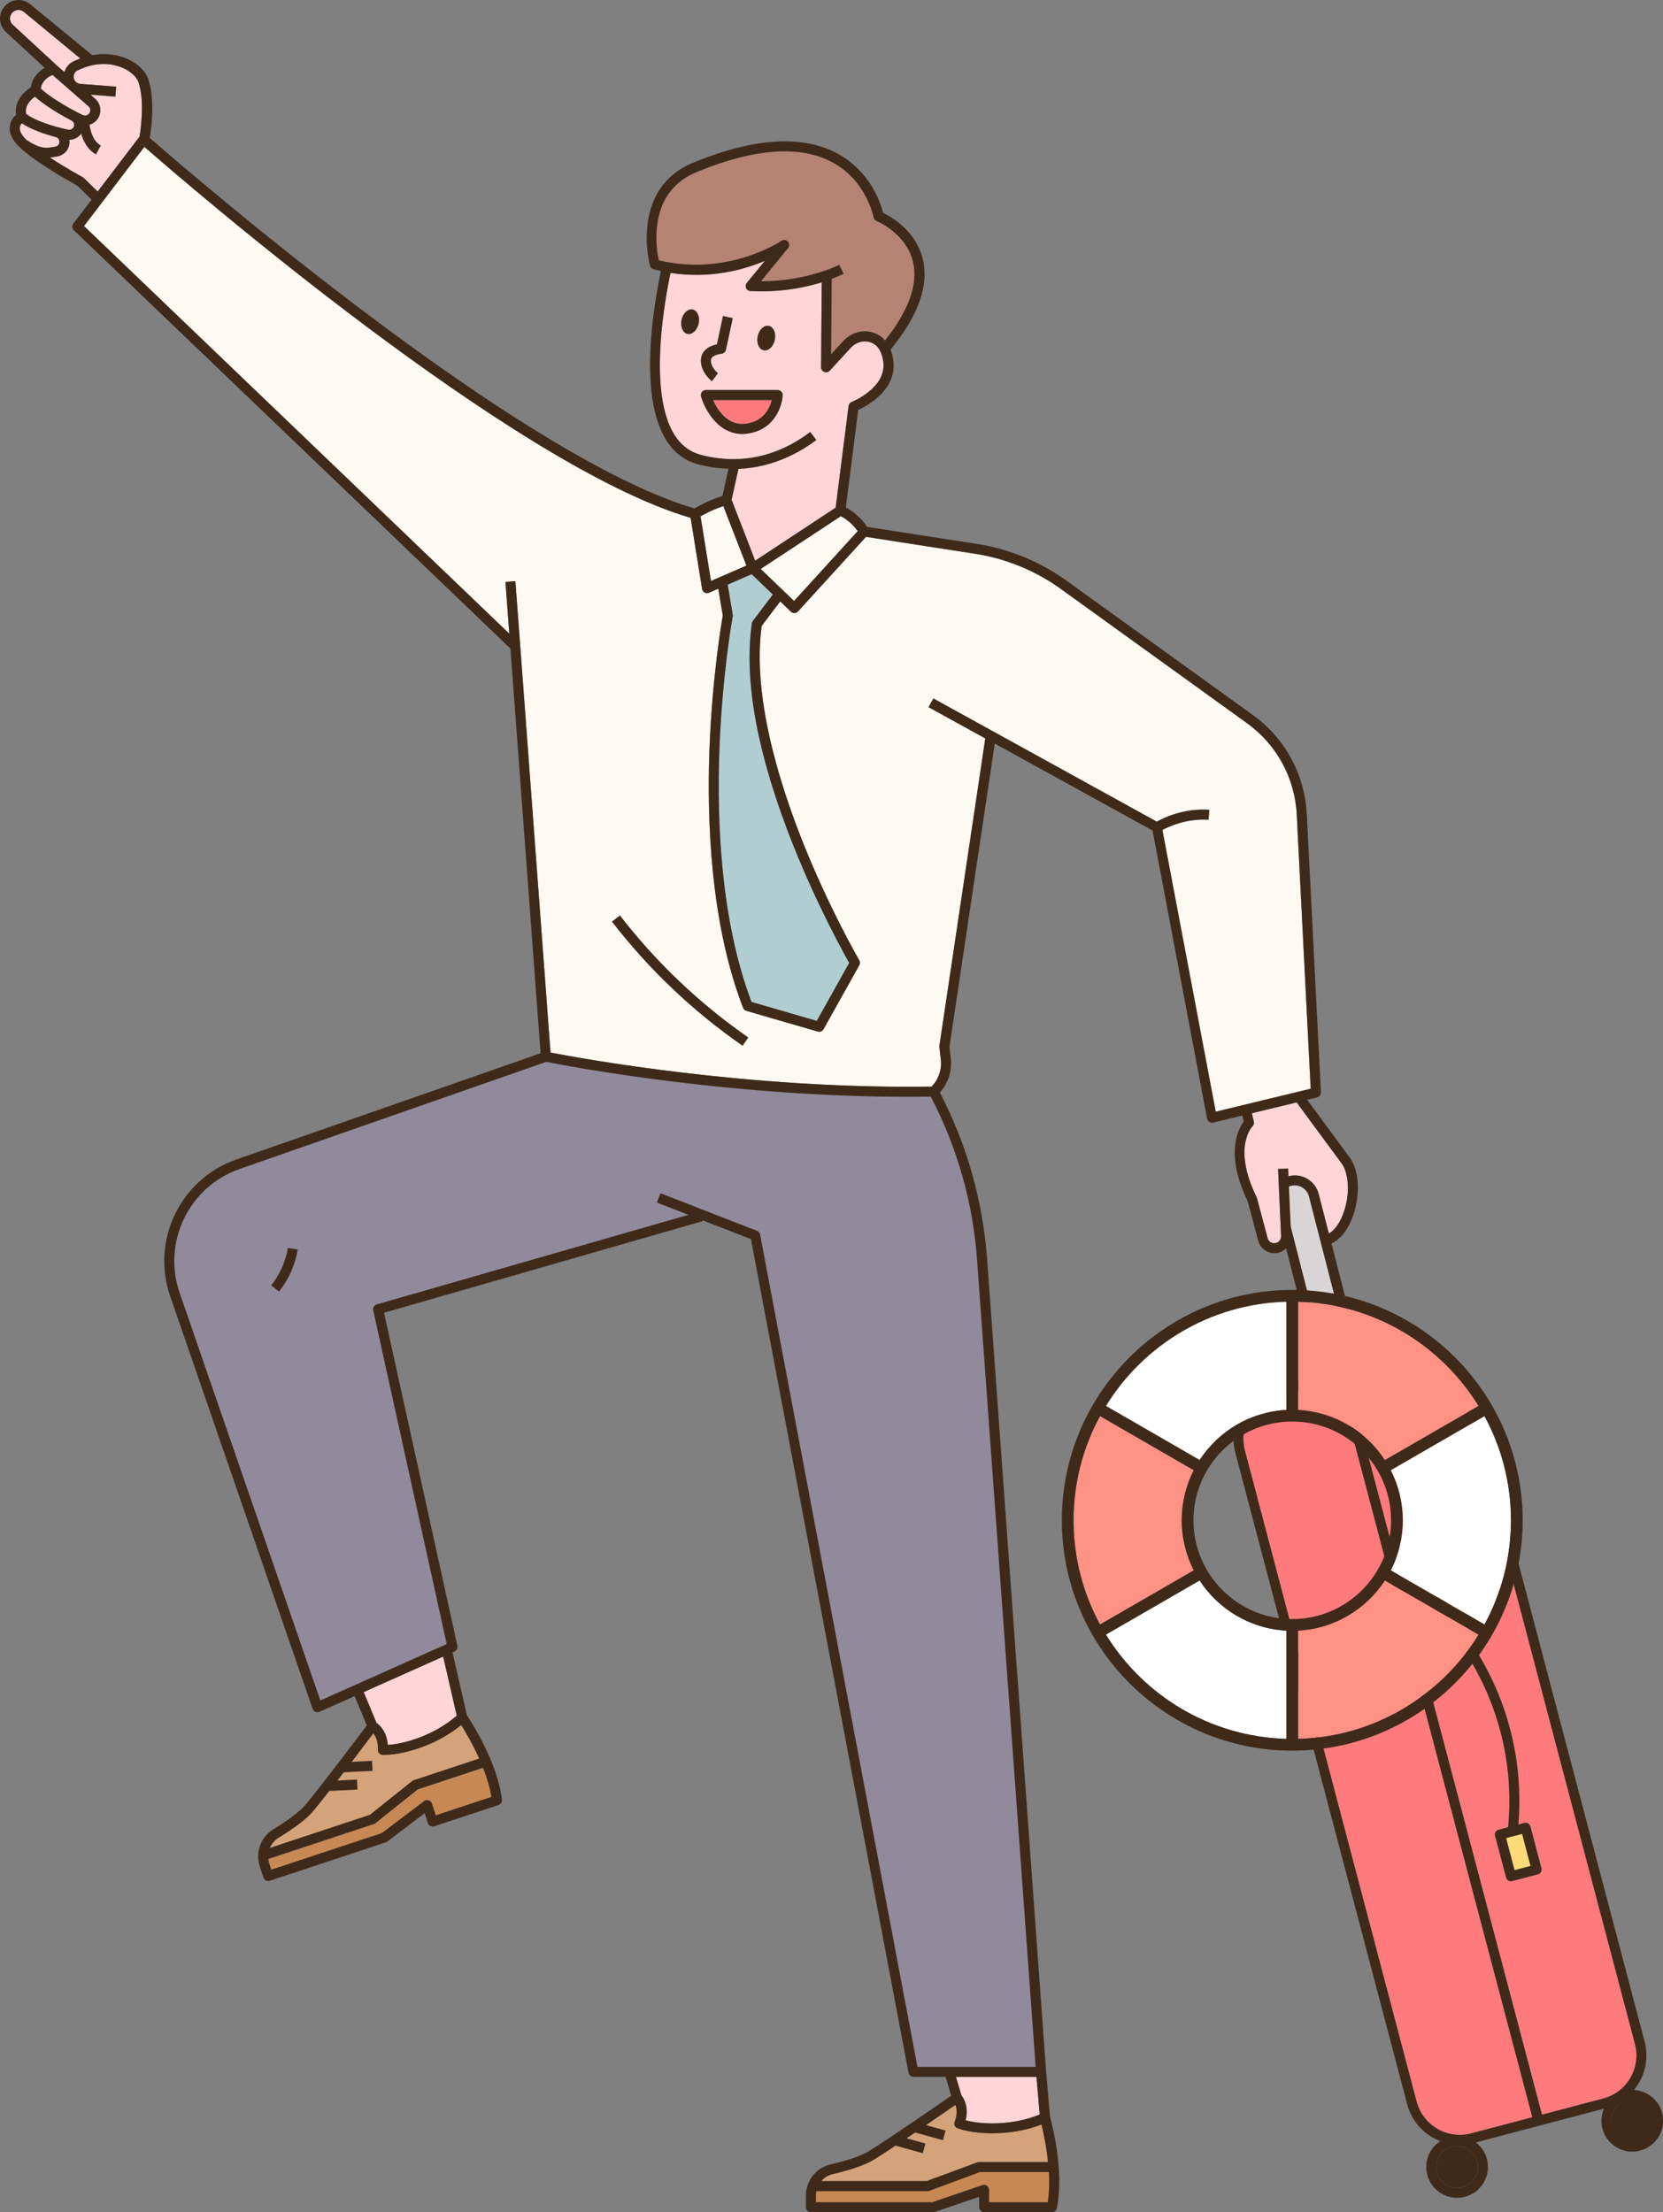 <?xml version="1.0" encoding="UTF-8"?><svg id="_圖層_2" xmlns="http://www.w3.org/2000/svg" viewBox="0 0 326.06 433.83"><rect x="0" y="0" width="326.06" height="433.83" fill="#808080" stroke="none"/><defs><style>.cls-1{fill:#ffd5d7;}.cls-2{fill:#fff;}.cls-3{fill:#b0ced1;}.cls-4{fill:#b48374;}.cls-5{fill:#d4a37a;}.cls-6{fill:#ff9185;}.cls-7{fill:#3f2a1a;}.cls-8{fill:#c78853;}.cls-9{fill:#ff7a7d;}.cls-10{fill:#d9d5d7;}.cls-11{fill:#fffaf1;}.cls-12{fill:#ffda78;}.cls-13{fill:#918a9c;}</style></defs><g id="_圖層_5"><g><g><path class="cls-1" d="M10.83,28.76c.37-.05,.67-.29,.79-.64,.09-.25,.06-.52-.07-.77-.14-.25-.37-.42-.64-.49h0c-2.03-.54-4.83-1.47-6.62-2.7-.18,.19-.35,.45-.4,.77-.1,.57,.18,1.24,.83,2,.13,.16,.3,.32,.47,.49,2.74,1.82,3.88,1.63,5.08,1.43,.2-.03,.39-.07,.58-.09Z"/><path class="cls-1" d="M27.37,26.81c.35-2.22,.94-7.2-.2-10.63-.37-1.11-1.61-2.23-3.22-2.9-1.54-.64-4.71-1.43-8.73,.55-.42,.21-.7,.59-.76,1.06-.06,.47,.11,.92,.47,1.24,.22,.2,.51,.32,.81,.34l7.04,.55-.15,1.95-4.88-.38,.94,.82c1.16,1.06,1.31,2.83,.37,4.05-.4,.51-.93,.85-1.51,1.03,.17,1.19,.69,3.25,2.21,4.07l-.93,1.72c-1.66-.9-2.48-2.6-2.9-4.06-.55,.75-1.41,1.2-2.33,1.21,.06,.45,.04,.91-.11,1.35-.36,1.05-1.27,1.8-2.38,1.94-.17,.02-.34,.05-.51,.08-.25,.04-.53,.08-.81,.12,3.11,2.03,6.36,3.81,6.41,3.84,.08,.04,.15,.1,.21,.16l2.77,2.69,8.21-10.77Z"/><path class="cls-8" d="M73.61,357.55c-.09,.07-.19,.13-.3,.16l-20.7,6.86c.03,.28,.09,.56,.18,.84l.42,1.26,21.66-7.17,8.3-6.28c.25-.19,.58-.25,.88-.15,.3,.09,.54,.33,.64,.63l.76,2.31,10.91-3.61c-.3-1.9-.91-3.85-1.64-5.71l-12.82,4.25-8.28,6.62Z"/><path class="cls-1" d="M11.34,24.96h0s0,0,.01,0c.8,.22,1.52,.38,2.06,.48,.4,.07,.79-.11,1-.46,.14-.23,.17-.5,.09-.76-.08-.25-.25-.45-.48-.57-.37-.19-.75-.4-1.16-.62l-.08-.04h0c-2.03-1.13-4.35-2.61-5.93-4.02-.79,.55-2.08,1.73-1.72,3.41,1.36,1.06,4.07,2.02,6.21,2.6Z"/><path class="cls-5" d="M74.35,343.84c-.18-.19-.27-.45-.26-.71,.08-1.67-.44-2.66-.9-3.2-.84,1.11-2.44,3.23-4.24,5.59l3.98-.2,.1,1.95-5.63,.28c-.42,.54-.84,1.09-1.25,1.63l3.84-.19,.1,1.95-5.52,.27c-1.2,1.53-2.29,2.91-3.11,3.89-1.77,2.12-4.9,4.09-6.77,5.26l-.12,.07c-.77,.48-1.33,1.18-1.66,1.97l19.62-6.5,8.28-6.62c.09-.07,.19-.13,.3-.16l12.85-4.25c-1.29-2.88-2.74-5.32-3.53-6.59-5.11,4.23-11.95,5.97-15.4,5.86-.26,0-.51-.12-.68-.31Z"/><path class="cls-1" d="M14.89,21.89s.04,.03,.06,.04c.5,.26,.94,.48,1.29,.64,.44,.2,.95,.07,1.25-.31,.33-.42,.27-1.04-.12-1.4l-7.05-6.15c-.71,.27-2.05,.99-2.32,2.66,1.47,1.36,3.82,2.83,5.76,3.91l1.14,.61Z"/><path class="cls-11" d="M146.34,110.91l-4.52-11.65c-.96,.31-2.65,.94-4.47,2.01l2.04,12.67,6.95-3.03Z"/><path class="cls-1" d="M158.85,84.71l1.19,1.55c-2.93,2.24-8.24,5.37-15.26,5.68l-1.35,6.05,4.63,11.95,15.78-10.4,2.53-19.94c.04-.36,.28-.66,.62-.79,.07-.03,7.13-2.84,6.14-8.21-.4-2.17-1.4-3.36-3.06-3.63-1.15-.19-2.42,.29-3.29,1.24l-4.1,4.46c-.27,.3-.7,.4-1.08,.25-.38-.15-.62-.51-.62-.92l.13-16.65c-2.84,.88-6.91,1.77-11.79,1.77-.72,0-1.45-.02-2.2-.06-.37-.02-.69-.24-.84-.58-.15-.34-.1-.73,.14-1.01l3.55-4.34c-4.04,1.72-10.62,3.59-18.52,2.37-1.8,8.71-5.63,32.71,5.98,35.69,9.61,2.47,16.95-1.08,21.41-4.5Zm-21.87-21.26c-.28,1.32-1.26,2.23-2.19,2.03-.92-.2-1.44-1.43-1.16-2.75,.28-1.32,1.26-2.23,2.19-2.03,.92,.2,1.44,1.43,1.16,2.75Zm11.59,2.49c.28-1.32,1.26-2.23,2.19-2.03,.92,.2,1.44,1.43,1.16,2.75-.28,1.32-1.26,2.23-2.19,2.03s-1.44-1.43-1.16-2.75Zm-8.01,1.58l1.19-5.55,1.91,.41-1.34,6.21c-.09,.42-.45,.74-.88,.77-.02,0-2.02,.19-2.07,1.27-.07,1.42,1.37,2.54,1.38,2.55l-1.17,1.56c-.09-.07-2.28-1.74-2.16-4.21,.09-1.88,1.77-2.73,3.13-3.02Zm-3.1,10.22c-.08-.29-.03-.61,.16-.86,.19-.25,.47-.39,.78-.39h14.08c.27,0,.52,.11,.71,.3,.18,.19,.28,.46,.27,.72-.12,2.31-1.72,6.86-6.99,7.52-.31,.04-.62,.06-.92,.06-4.7,0-7.33-4.71-8.09-7.36Z"/><path class="cls-1" d="M12.64,14.14c.26-.9,.86-1.66,1.71-2.07,.48-.23,.94-.43,1.39-.6L4.69,2.34c-.7-.58-1.72-.5-2.32,.19-.6,.68-.54,1.7,.13,2.32L11.21,12.9l1.43,1.24Z"/><path class="cls-1" d="M188.51,410.91c.45,.57,1.48,2.25,.82,4.89,3.29,.88,9.26,1.03,14.52-1.14l-.63-7.38h-15.79l1.08,3.62Z"/><path class="cls-11" d="M254.25,159.78c-.37-7.2-3.93-13.75-9.78-17.97l-36.51-26.33c-4.94-3.56-10.74-5.94-16.76-6.87l-21.41-3.32-13.33,14.62c-.18,.19-.43,.31-.69,.32-.01,0-.02,0-.03,0-.25,0-.49-.1-.68-.27l-2.09-2.01-3.63,4.79c-1.89,13.62,3.36,30.63,8.11,42.54,5.21,13.04,10.97,22.95,11.02,23.05,.17,.3,.18,.67,0,.97l-7.01,12.55c-.18,.32-.51,.5-.85,.5-.09,0-.18-.01-.27-.04l-14.01-4.07c-.29-.08-.53-.3-.64-.59-6.37-16.48-7.1-36.57-6.6-50.53,.51-14.08,2.35-24.92,2.62-26.4l-.89-5.26-1.81,.79c-.28,.12-.59,.11-.86-.04-.27-.15-.45-.4-.5-.7l-2.25-13.95C100.65,91.41,36.58,36.02,28.31,28.79l-11.84,15.53L99.86,124.28l-.76-10.15,1.95-.15,.95,12.7,5.94,79.74c5.19,1.02,38.55,7.22,74.72,6.68,1.35-1.41,2.03-3.37,1.8-5.32l-.28-2.39c-.01-.09,0-.17,0-.26l9-60.31-11.12-6.13,.95-1.71,43.8,24.16c1.36-.77,5.27-2.65,10.28-2.33l-.13,1.95c-4.31-.27-7.76,1.31-9.05,2.01l10.46,55.26,18.6-4.5-2.73-53.73Zm-108.65,45.28c-9.73-6.76-18.34-14.95-25.6-24.33l1.55-1.2c7.13,9.22,15.6,17.27,25.16,23.92l-1.11,1.61Z"/><path class="cls-1" d="M256.24,231.12c1.16,.66,1.98,1.73,2.31,3.02l2,7.78c1.02-.6,1.95-1.82,2.65-3.5,1.44-3.47,1.45-7.69,.02-10.04l-8.99-12.2-8.79,2.13,.4,1.64c.08,.34-.02,.69-.27,.93-.16,.16-3.94,4.2,.81,13.89,.03,.06,.05,.12,.07,.18l2.12,7.96c.19,.59,.83,.98,1.48,.87,.68-.11,1.17-.71,1.13-1.41l-.59-13.13,1.95-.09,.07,1.52c1.23-.32,2.51-.17,3.62,.45Z"/><path class="cls-10" d="M262.06,268.63l3.12-.82-8.53-33.18c-.2-.77-.69-1.41-1.38-1.8-.69-.39-1.49-.48-2.26-.25l-.31,.09,.36,7.88,7.28,28.54,1.72-.45Z"/><path class="cls-7" d="M285.66,420.86c-.34,0-.69,.04-1.04,.14-1.06,.28-1.94,.95-2.5,1.9s-.7,2.05-.42,3.11c.28,1.06,.95,1.95,1.9,2.5,.95,.55,2.05,.7,3.11,.42,1.06-.28,1.94-.95,2.5-1.9,.55-.95,.7-2.05,.42-3.11-.48-1.84-2.15-3.05-3.96-3.05Z"/><path class="cls-1" d="M71.31,331.83l2.51,6.04c.65,.46,2.02,1.72,2.21,4.32,3.42-.2,9.2-1.96,13.52-5.73l-2.67-11.59-15.58,6.96Z"/><path class="cls-5" d="M187.77,417.36c-.25-.09-.44-.27-.55-.51-.11-.24-.12-.51-.02-.75,.6-1.56,.42-2.67,.16-3.32-1.14,.79-3.33,2.3-5.78,3.97l3.84,1.06-.52,1.88-5.43-1.51c-.57,.38-1.14,.77-1.7,1.15l3.7,1.03-.52,1.88-5.32-1.48c-1.62,1.08-3.09,2.04-4.18,2.71-2.35,1.46-5.94,2.34-8.08,2.87l-.13,.03c-.88,.22-1.63,.71-2.19,1.35h20.67l9.95-3.68c.11-.04,.22-.06,.34-.06h13.53c-.32-3.13-.92-5.91-1.28-7.36-6.18,2.41-13.23,1.92-16.46,.73Z"/><path class="cls-8" d="M182.2,429.63c-.11,.04-.22,.06-.34,.06h-21.81c-.06,.28-.09,.56-.09,.85v1.33h22.81l9.86-3.36c.3-.1,.63-.05,.88,.13,.26,.18,.41,.48,.41,.8v2.43h11.49c.32-1.89,.35-3.94,.24-5.93h-13.51l-9.95,3.68Z"/><path class="cls-9" d="M146.22,83.1c3.59-.45,4.74-3.14,5.11-4.65h-11.52c.83,1.87,2.82,5.11,6.41,4.65Z"/><path class="cls-13" d="M107.09,208.24l-60.13,21.01c-9.9,3.46-15.18,14.35-11.76,24.26l27.6,79.97,24.78-11.07-14.41-65.45c-.11-.5,.19-1.01,.68-1.15l61.13-17.57-6.19-2.41,.71-1.82,18.91,7.37c.31,.12,.54,.4,.61,.73l30.85,163.22h23.18l-11.48-158.16c-.82-11.28-3.88-22.09-9.09-32.11-37.56,.55-72.02-6.14-75.4-6.82Zm-52.39,45.04l-1.53-1.22c1.69-2.13,2.83-4.68,3.28-7.36l1.93,.32c-.51,3.01-1.78,5.86-3.68,8.25Z"/><path class="cls-3" d="M147.62,121.76l3.92-5.17-4.16-4-4.7,2.05,.99,5.91c.02,.11,.02,.23,0,.34-.02,.11-2.08,11.37-2.62,26.32-.49,13.63,.21,33.19,6.3,49.27l12.8,3.72,6.36-11.38c-1.22-2.16-6.26-11.27-10.86-22.8-7.09-17.76-9.85-32.5-8.21-43.82,.02-.16,.09-.32,.19-.45Z"/><path class="cls-4" d="M153.2,47.25c.4-.28,.94-.22,1.27,.14,.33,.36,.35,.9,.04,1.28l-5.31,6.51h.09c8.92,0,15.17-3.19,15.23-3.22l.9,1.74c-.1,.05-.94,.47-2.35,1l-.12,14.8,2.39-2.59c1.34-1.45,3.22-2.15,5.05-1.85,1.01,.16,2.19,.62,3.14,1.72,4.71-5.92,6.55-11.14,5.46-15.53-1.37-5.51-7.05-7.87-7.11-7.89-.31-.13-.54-.41-.6-.74-.01-.07-1.34-7.07-7.94-10.7-6.28-3.46-15.18-2.89-26.42,1.7l-.37-.9,.35,.91c-4.69,1.83-7.41,5.37-8.06,10.53-.39,3.05,.08,5.81,.32,6.94,13.57,3.25,23.93-3.75,24.04-3.82Z"/><path class="cls-11" d="M149.15,111.57l6.54,6.28,12.49-13.71c-.56-.76-1.71-2.11-3.33-2.92l-15.7,10.34Z"/><path class="cls-9" d="M259.89,271.23s0,0,0,0l-9.57,2.52c-2.26,.6-4.16,2.04-5.33,4.06-1.18,2.02-1.5,4.38-.9,6.64l33.67,127.69c.6,2.26,2.04,4.16,4.06,5.33,2.02,1.18,4.38,1.5,6.64,.9l12-3.16-38.14-144.62-2.42,.64Z"/><rect class="cls-12" x="296.06" y="359.94" width="3.26" height="6.52" transform="translate(-82.78 87.93) rotate(-14.78)"/><path class="cls-9" d="M319.66,407.48c1.18-2.02,1.5-4.38,.9-6.64l-33.67-127.69c-.6-2.26-2.04-4.16-4.06-5.33-1.36-.79-2.86-1.19-4.39-1.19-.75,0-1.5,.1-2.25,.29l-12,3.16,38.14,144.62,12-3.16c2.26-.6,4.16-2.04,5.33-4.06Zm-17.53-40.37c-.13,.22-.34,.39-.6,.45l-5.04,1.33c-.08,.02-.17,.03-.25,.03-.43,0-.83-.29-.94-.73l-2.16-8.19c-.07-.25-.03-.52,.1-.74,.13-.22,.34-.39,.6-.45l1.86-.49c1.22-12.74-2.12-25.44-9.47-35.92l-1.85,.49c-.08,.02-.17,.03-.25,.03-.43,0-.83-.29-.94-.73l-2.16-8.19c-.14-.52,.17-1.06,.7-1.19l5.04-1.33c.25-.07,.52-.03,.74,.1,.22,.13,.39,.34,.45,.6l2.16,8.19c.07,.25,.03,.52-.1,.74-.13,.22-.34,.39-.6,.45l-1.18,.31c7.2,10.55,10.53,23.19,9.47,35.92l1.18-.31c.52-.14,1.06,.17,1.19,.7l2.16,8.19c.07,.25,.03,.52-.1,.74Z"/><rect class="cls-12" x="283.93" y="313.94" width="3.26" height="6.52" transform="translate(-71.45 83.31) rotate(-14.78)"/><path class="cls-7" d="M139.59,74.75l1.17-1.56s-1.45-1.13-1.38-2.55c.05-1.07,2.05-1.26,2.07-1.27,.43-.03,.79-.35,.88-.77l1.34-6.21-1.91-.41-1.19,5.55c-1.36,.29-3.05,1.13-3.13,3.02-.12,2.47,2.07,4.14,2.16,4.21Z"/><path class="cls-7" d="M135.82,60.7c-.92-.2-1.9,.71-2.19,2.03-.28,1.32,.24,2.55,1.16,2.75,.92,.2,1.9-.71,2.19-2.03,.28-1.32-.24-2.55-1.16-2.75Z"/><path class="cls-7" d="M149.72,68.69c.92,.2,1.9-.71,2.19-2.03,.28-1.32-.24-2.55-1.16-2.75-.92-.2-1.9,.71-2.19,2.03-.28,1.32,.24,2.55,1.16,2.75Z"/><path class="cls-7" d="M323.05,410.67c-.83-.48-1.75-.75-2.68-.81,.36-.44,.69-.9,.98-1.4,1.44-2.47,1.83-5.36,1.1-8.12l-33.67-127.69c-.73-2.77-2.49-5.08-4.96-6.52-2.47-1.44-5.36-1.83-8.12-1.1l-8.62,2.27-6.02-23.44c1.6-.73,2.99-2.36,3.95-4.7,1.38-3.33,1.93-8.44-.16-11.87l-8.55-11.61,1.94-.47c.46-.11,.77-.53,.75-1l-2.77-54.54c-.4-7.8-4.26-14.89-10.59-19.46l-36.51-26.33c-5.19-3.74-11.28-6.24-17.6-7.22l-21.49-3.33c-.55-.82-1.98-2.67-4.19-3.81l2.43-19.13c1.9-.87,7.92-4.14,6.81-10.15-.12-.63-.28-1.19-.47-1.68,5.47-6.67,7.59-12.66,6.3-17.83-1.39-5.52-6.21-8.24-7.78-8.99-.45-1.84-2.38-8-8.78-11.54-6.83-3.77-16.29-3.24-28.12,1.58h0s0,0,0,0c0,0,0,0-.01,0h0c-12.89,5.03-8.82,20.2-8.77,20.35,.09,.34,.36,.6,.7,.68,.48,.12,.95,.23,1.43,.33-2.29,11.04-5.55,34.61,7.42,37.95,2.04,.53,3.98,.78,5.83,.84l-1.19,5.34c-1,.3-3.12,1.04-5.44,2.44-14.81-4.27-37.95-18.16-66.98-40.24-20.15-15.31-36.81-29.77-39.85-32.42,.38-2.41,.99-7.67-.29-11.5-.55-1.66-2.17-3.19-4.32-4.09-1.33-.56-3.69-1.2-6.66-.64L5.94,.84C4.41-.42,2.2-.24,.9,1.25-.4,2.73-.28,4.95,1.17,6.29l7.59,7.01c-1.19,.68-2.43,1.89-2.72,3.84-1.43,.89-3.31,2.8-2.89,5.37-.46,.41-1.03,1.09-1.2,2.06-.21,1.17,.21,2.39,1.26,3.63,2.54,2.99,10.77,7.56,11.91,8.19l2.84,2.76-3.58,4.7c-.3,.4-.26,.95,.1,1.3L100.08,127.19l5.91,79.36-59.68,20.85c-10.92,3.82-16.73,15.81-12.96,26.75l27.95,80.98c.09,.26,.28,.47,.54,.58,.25,.11,.54,.11,.79,0l6.89-3.08,2.4,5.75c-1.63,2.16-8.83,11.72-11.96,15.47-1.57,1.88-4.54,3.75-6.31,4.86l-.12,.07c-2.43,1.53-3.5,4.51-2.6,7.24l.73,2.19c.14,.41,.52,.67,.93,.67,.1,0,.21-.02,.31-.05l22.74-7.53c.1-.03,.2-.08,.28-.15l7.34-5.56,.64,1.94c.17,.51,.72,.79,1.24,.62l12.61-4.17c.44-.15,.71-.58,.66-1.03-.8-7.24-6.02-15.3-6.85-16.54l-2.84-12.36,.4-.18c.42-.19,.65-.65,.56-1.1l-14.38-65.33,62.48-17.96-.05-.18,9.5,3.7,30.9,163.49c.09,.46,.49,.8,.96,.8h6.31l1.1,3.7c-2.45,1.7-12.02,8.31-16.1,10.84-2.08,1.29-5.49,2.13-7.52,2.63l-.13,.03c-2.79,.69-4.74,3.18-4.74,6.06v2.31c0,.54,.44,.98,.98,.98h23.95c.11,0,.21-.02,.32-.05l8.72-2.97v2.04c0,.54,.44,.98,.98,.98h13.28c.46,0,.86-.32,.96-.77,1.55-7.29-1.02-16.86-1.33-17.95l-.76-8.88-11.56-159.2c-.84-11.52-3.96-22.55-9.27-32.79,1.62-1.81,2.42-4.25,2.14-6.69l-.26-2.27,8.88-59.47,30.94,17.06,10.69,56.5c.05,.26,.21,.49,.43,.64,.16,.1,.34,.16,.53,.16,.08,0,.15,0,.23-.03l5.71-1.38,.29,1.16c-1.08,1.44-3.74,6.35,.76,15.61l2.11,7.92c.45,1.39,1.72,2.29,3.13,2.29,.18,0,.36-.01,.54-.04,.69-.11,1.29-.44,1.76-.89l6.32,24.76-8.64,2.28c-2.77,.73-5.08,2.49-6.52,4.96-1.44,2.47-1.83,5.36-1.1,8.12l33.67,127.69c.73,2.77,2.49,5.08,4.96,6.52,.51,.29,1.03,.53,1.57,.74-.79,.51-1.47,1.18-1.96,2.02-.81,1.4-1.03,3.03-.62,4.59,.71,2.71,3.17,4.51,5.85,4.51,.51,0,1.03-.06,1.54-.2,1.56-.41,2.87-1.41,3.69-2.81,.81-1.4,1.03-3.03,.62-4.59-.36-1.35-1.15-2.47-2.18-3.26l25.11-6.62c-.53,1.23-.64,2.59-.29,3.91,.41,1.56,1.41,2.87,2.81,3.69,.94,.55,1.98,.83,3.04,.83,.52,0,1.04-.07,1.55-.2,3.23-.85,5.16-4.17,4.31-7.4-.41-1.56-1.41-2.87-2.81-3.69ZM168.18,104.15l-12.49,13.71-6.54-6.28,15.7-10.34c1.62,.81,2.77,2.15,3.33,2.92Zm-12.54,61.88c4.6,11.53,9.64,20.64,10.86,22.8l-6.36,11.38-12.8-3.72c-6.09-16.08-6.79-35.63-6.3-49.27,.54-14.95,2.59-26.21,2.62-26.32,.02-.11,.02-.23,0-.34l-.99-5.91,4.7-2.05,4.16,4-3.92,5.17c-.1,.13-.16,.29-.19,.45-1.65,11.32,1.11,26.06,8.21,43.82Zm-26.48-114.95c-.24-1.13-.71-3.89-.32-6.94,.66-5.16,3.37-8.7,8.06-10.53l-.35-.91,.37,.9c11.25-4.58,20.14-5.15,26.42-1.7,6.6,3.63,7.93,10.64,7.94,10.7,.06,.33,.29,.61,.6,.74,.06,.02,5.73,2.38,7.11,7.89,1.09,4.39-.75,9.61-5.46,15.53-.95-1.1-2.12-1.56-3.14-1.72-1.82-.3-3.71,.4-5.05,1.85l-2.39,2.59,.12-14.8c1.41-.53,2.25-.95,2.35-1l-.9-1.74c-.07,.04-6.31,3.22-15.23,3.22h-.09l5.31-6.51c.31-.38,.29-.92-.04-1.28-.33-.36-.87-.42-1.27-.14-.1,.07-10.47,7.07-24.04,3.82Zm8.28,38.13c-11.62-2.99-7.79-26.98-5.98-35.69,7.9,1.22,14.47-.65,18.52-2.37l-3.55,4.34c-.23,.29-.29,.68-.14,1.01,.15,.34,.47,.56,.84,.58,.75,.04,1.48,.06,2.2,.06,4.88,0,8.95-.89,11.79-1.77l-.13,16.65c0,.4,.24,.77,.62,.92,.38,.15,.8,.05,1.08-.25l4.1-4.46c.88-.96,2.14-1.43,3.29-1.24,1.66,.27,2.66,1.45,3.06,3.63,.99,5.37-6.07,8.18-6.14,8.21-.33,.13-.57,.43-.62,.79l-2.53,19.94-15.78,10.4-4.63-11.95,1.35-6.05c7.02-.31,12.33-3.44,15.26-5.68l-1.19-1.55c-4.47,3.42-11.8,6.97-21.41,4.5Zm4.39,10.05l4.52,11.65-6.95,3.03-2.04-12.67c1.83-1.08,3.51-1.7,4.47-2.01ZM2.5,4.85c-.67-.62-.72-1.64-.13-2.32,.6-.69,1.62-.77,2.32-.19L15.74,11.47c-.46,.17-.92,.36-1.39,.6-.85,.42-1.45,1.18-1.71,2.07l-1.43-1.24L2.5,4.85Zm7.82,9.86l7.05,6.15c.4,.36,.45,.97,.12,1.4-.3,.39-.81,.51-1.25,.31-.35-.16-.79-.38-1.29-.64-.02-.01-.04-.03-.06-.04l-1.14-.61c-1.94-1.08-4.28-2.55-5.76-3.91,.28-1.67,1.61-2.39,2.32-2.66Zm-3.46,4.25c1.58,1.41,3.9,2.89,5.93,4.02h0s.08,.04,.08,.04c.4,.22,.79,.43,1.16,.62,.23,.12,.4,.32,.48,.57,.08,.26,.05,.53-.09,.76-.21,.35-.6,.53-1,.46-.53-.09-1.26-.26-2.06-.48,0,0,0,0-.01,0h0c-2.14-.58-4.85-1.54-6.21-2.6-.36-1.67,.93-2.86,1.72-3.41Zm-1.68,8.47c-.17-.17-.33-.34-.47-.49-.65-.76-.92-1.43-.83-2,.05-.32,.23-.58,.4-.77,1.79,1.24,4.6,2.16,6.62,2.7h0c.27,.06,.51,.24,.64,.49,.13,.24,.16,.51,.07,.77-.12,.35-.42,.59-.79,.64-.19,.02-.39,.06-.58,.09-1.2,.2-2.34,.39-5.08-1.43Zm11.22,7.46c-.06-.06-.14-.11-.21-.16-.05-.03-3.3-1.8-6.41-3.84,.29-.03,.56-.07,.81-.12,.17-.03,.34-.06,.51-.08,1.11-.15,2.02-.89,2.38-1.94,.15-.44,.18-.9,.11-1.35,.92,0,1.78-.46,2.33-1.21,.42,1.46,1.24,3.16,2.9,4.06l.93-1.72c-1.51-.82-2.03-2.88-2.21-4.07,.58-.18,1.11-.51,1.51-1.03,.95-1.22,.79-3-.37-4.05l-.94-.82,4.88,.38,.15-1.95-7.04-.55c-.3-.02-.58-.14-.81-.34-.36-.31-.53-.76-.47-1.24,.06-.47,.34-.86,.76-1.06,4.02-1.98,7.19-1.19,8.73-.55,1.62,.68,2.85,1.79,3.22,2.9,1.14,3.43,.56,8.41,.2,10.63l-8.21,10.77-2.77-2.69ZM96.35,352.39l-10.91,3.61-.76-2.31c-.1-.3-.34-.53-.64-.63-.3-.09-.63-.04-.88,.15l-8.3,6.28-21.66,7.17-.42-1.26c-.09-.28-.15-.56-.18-.84l20.7-6.86c.11-.04,.21-.09,.3-.16l8.28-6.62,12.82-4.25c.73,1.85,1.34,3.81,1.64,5.71Zm-2.39-7.52l-12.85,4.25c-.11,.04-.21,.09-.3,.16l-8.28,6.62-19.62,6.5c.33-.79,.89-1.49,1.66-1.97l.12-.07c1.87-1.18,5-3.14,6.77-5.26,.82-.98,1.92-2.36,3.11-3.89l5.52-.27-.1-1.95-3.84,.19c.42-.54,.84-1.08,1.25-1.63l5.63-.28-.1-1.95-3.98,.2c1.8-2.36,3.4-4.48,4.24-5.59,.45,.54,.97,1.53,.9,3.2-.01,.26,.08,.52,.26,.71,.18,.19,.42,.31,.68,.31,3.45,.11,10.28-1.63,15.4-5.86,.79,1.27,2.24,3.71,3.53,6.59Zm-4.41-8.41c-4.32,3.76-10.1,5.53-13.52,5.73-.19-2.6-1.56-3.86-2.21-4.32l-2.51-6.04,15.58-6.96,2.67,11.59Zm115.86,95.42h-11.49v-2.43c0-.32-.15-.61-.41-.8-.26-.18-.59-.23-.88-.13l-9.86,3.36h-22.81v-1.33c0-.29,.04-.58,.09-.85h21.81c.12,0,.23-.02,.34-.06l9.95-3.68h13.51c.11,1.99,.07,4.04-.24,5.93Zm.09-7.89h-13.53c-.12,0-.23,.02-.34,.06l-9.95,3.68h-20.67c.56-.65,1.31-1.14,2.19-1.35l.13-.03c2.14-.53,5.73-1.41,8.08-2.87,1.09-.67,2.56-1.64,4.18-2.71l5.32,1.48,.52-1.88-3.7-1.03c.57-.38,1.13-.77,1.7-1.15l5.43,1.51,.52-1.88-3.84-1.06c2.45-1.67,4.64-3.18,5.78-3.97,.26,.65,.44,1.76-.16,3.32-.09,.24-.09,.51,.02,.75,.11,.24,.31,.42,.55,.51,3.23,1.2,10.28,1.68,16.46-.73,.36,1.45,.96,4.23,1.28,7.36Zm-1.65-9.32c-5.25,2.17-11.23,2.02-14.52,1.14,.66-2.65-.37-4.32-.82-4.89l-1.08-3.62h15.79l.63,7.38Zm-12.27-167.5l11.48,158.16h-23.18l-30.85-163.22c-.06-.33-.29-.61-.61-.73l-18.91-7.37-.71,1.82,6.19,2.41-61.13,17.57c-.5,.14-.8,.65-.68,1.15l14.41,65.45-24.78,11.07-27.6-79.97c-3.42-9.92,1.85-20.8,11.76-24.26l60.13-21.01c3.38,.67,37.84,7.37,75.4,6.82,5.22,10.03,8.28,20.83,9.09,32.11Zm46.79-29.15l-10.46-55.26c1.29-.69,4.74-2.28,9.05-2.01l.13-1.95c-5.01-.32-8.92,1.56-10.28,2.33l-43.8-24.16-.95,1.71,11.12,6.13-9,60.31c-.01,.08-.01,.17,0,.26l.28,2.39c.23,1.95-.45,3.91-1.8,5.32-36.17,.54-69.52-5.67-74.72-6.68l-5.94-79.74-.95-12.7-1.95,.15,.76,10.15L16.47,44.33l11.84-15.53c8.26,7.23,72.33,62.61,107.1,72.75l2.25,13.95c.05,.3,.23,.56,.5,.7,.27,.14,.58,.16,.86,.04l1.81-.79,.89,5.26c-.26,1.48-2.1,12.33-2.62,26.4-.51,13.95,.23,34.04,6.6,50.53,.11,.28,.35,.5,.64,.59l14.01,4.07c.09,.03,.18,.04,.27,.04,.35,0,.68-.19,.85-.5l7.01-12.55c.17-.3,.17-.67,0-.97-.06-.1-5.82-10.01-11.02-23.05-4.75-11.9-10-28.92-8.11-42.54l3.63-4.79,2.09,2.01c.18,.17,.42,.27,.68,.27,.01,0,.02,0,.03,0,.26,0,.51-.12,.69-.32l13.33-14.62,21.41,3.32c6.02,.93,11.82,3.31,16.76,6.87l36.51,26.33c5.85,4.22,9.42,10.77,9.78,17.97l2.73,53.73-18.6,4.5Zm14.17,11.14l-1.95,.09,.59,13.13c.04,.69-.45,1.3-1.13,1.41-.66,.11-1.29-.28-1.48-.87l-2.12-7.96c-.02-.06-.04-.12-.07-.18-4.75-9.69-.96-13.73-.81-13.89,.25-.24,.35-.6,.27-.93l-.4-1.64,8.79-2.13,8.99,12.2c1.42,2.35,1.41,6.57-.02,10.04-.69,1.68-1.63,2.9-2.65,3.5l-2-7.78c-.33-1.29-1.15-2.36-2.31-3.02-1.11-.63-2.39-.78-3.62-.45l-.07-1.52Zm.52,11.39l-.36-7.88,.31-.09c.76-.23,1.56-.14,2.26,.25,.69,.39,1.18,1.03,1.38,1.8l8.53,33.18-3.12,.82-1.72,.45-7.28-28.54Zm36.57,183.37c.28,1.06,.13,2.16-.42,3.11-.55,.95-1.44,1.62-2.5,1.9-1.06,.28-2.16,.13-3.11-.42-.95-.55-1.62-1.44-1.9-2.5-.28-1.06-.13-2.16,.42-3.11s1.44-1.62,2.5-1.9c.35-.09,.7-.14,1.04-.14,1.82,0,3.48,1.22,3.96,3.05Zm-1.18-5.55c-2.26,.6-4.62,.28-6.64-.9-2.02-1.18-3.46-3.07-4.06-5.33l-33.67-127.69c-.6-2.26-.28-4.62,.9-6.64,1.18-2.02,3.07-3.46,5.33-4.06l9.57-2.52s0,0,0,0l2.42-.64,38.14,144.62-12,3.16Zm25.88-6.83l-12,3.16-38.14-144.62,12-3.16c.74-.2,1.5-.29,2.25-.29,1.53,0,3.04,.4,4.39,1.19,2.02,1.18,3.46,3.07,4.06,5.33l33.67,127.69c.6,2.26,.28,4.62-.9,6.64-1.18,2.02-3.07,3.46-5.33,4.06Zm6.72,8.32c-1.06,.28-2.16,.13-3.11-.42-.95-.55-1.62-1.44-1.9-2.5-.28-1.06-.13-2.16,.42-3.11,.55-.95,1.44-1.62,2.5-1.9,1.06-.28,2.16-.13,3.11,.42,.95,.55,1.62,1.44,1.9,2.5,.58,2.19-.73,4.43-2.92,5.01Z"/><path class="cls-7" d="M300.07,358.19c-.14-.52-.68-.83-1.19-.7l-1.18,.31c1.06-12.72-2.28-25.37-9.47-35.92l1.18-.31c.25-.07,.46-.23,.6-.45,.13-.22,.17-.49,.1-.74l-2.16-8.19c-.07-.25-.23-.46-.45-.6-.22-.13-.49-.17-.74-.1l-5.04,1.33c-.52,.14-.83,.67-.7,1.19l2.16,8.19c.12,.44,.51,.73,.94,.73,.08,0,.17-.01,.25-.03l1.85-.49c7.35,10.48,10.7,23.18,9.47,35.92l-1.86,.49c-.25,.07-.46,.23-.6,.45-.13,.22-.17,.49-.1,.74l2.16,8.19c.12,.44,.51,.73,.94,.73,.08,0,.17-.01,.25-.03l5.04-1.33c.25-.07,.46-.23,.6-.45,.13-.22,.17-.49,.1-.74l-2.16-8.19Zm-15.26-37.42l-1.66-6.3,3.15-.83,1.66,6.3-3.15,.83Zm12.13,46l-1.66-6.3,3.15-.83,1.66,6.3-3.15,.83Z"/><path class="cls-7" d="M146.46,85.04c5.26-.66,6.87-5.21,6.99-7.52,.01-.27-.08-.53-.27-.72-.18-.19-.44-.3-.71-.3h-14.08c-.31,0-.6,.14-.78,.39-.18,.25-.24,.56-.16,.86,.76,2.65,3.39,7.36,8.09,7.36,.3,0,.6-.02,.92-.06Zm-6.66-6.59h11.52c-.37,1.51-1.52,4.2-5.11,4.65-3.6,.46-5.59-2.78-6.41-4.65Z"/><path class="cls-7" d="M53.17,252.07l1.53,1.22c1.9-2.39,3.17-5.24,3.68-8.25l-1.93-.32c-.45,2.68-1.59,5.23-3.28,7.36Z"/><path class="cls-7" d="M121.54,179.54l-1.55,1.2c7.25,9.38,15.86,17.56,25.6,24.33l1.11-1.61c-9.57-6.65-18.03-14.7-25.16-23.92Z"/></g><g><path class="cls-6" d="M271.54,286.32l18.37-10.61c-7.36-11.96-20.43-20.04-35.38-20.44v21.21c7.12,.37,13.33,4.2,17.01,9.83Z"/><path class="cls-2" d="M252.23,276.49v-21.21c-14.95,.4-28.01,8.48-35.38,20.44l18.37,10.61c3.68-5.63,9.89-9.46,17.01-9.83Z"/><path class="cls-6" d="M231.7,298.14c0-3.53,.86-6.87,2.36-9.82l-18.37-10.61c-3.31,6.08-5.19,13.04-5.19,20.43s1.88,14.35,5.19,20.43l18.37-10.61c-1.51-2.95-2.36-6.29-2.36-9.82Z"/><path class="cls-2" d="M235.22,309.95l-18.37,10.61c7.36,11.96,20.43,20.04,35.38,20.44v-21.21c-7.12-.37-13.33-4.2-17.01-9.83Z"/><path class="cls-6" d="M254.53,319.79v21.21c14.95-.4,28.02-8.48,35.38-20.44l-18.37-10.61c-3.68,5.63-9.89,9.46-17.01,9.83Z"/><path class="cls-2" d="M275.05,298.14c0,3.53-.86,6.87-2.36,9.82l18.37,10.61c3.31-6.08,5.19-13.04,5.19-20.43s-1.88-14.35-5.19-20.43l-18.37,10.61c1.51,2.95,2.36,6.29,2.36,9.82Z"/><path class="cls-7" d="M298.55,298.14c0-24.91-20.27-45.18-45.18-45.18s-45.18,20.27-45.18,45.18,20.27,45.18,45.18,45.18,45.18-20.27,45.18-45.18Zm-44.03,42.86v-21.21c7.12-.37,13.33-4.2,17.01-9.83l18.37,10.61c-7.36,11.96-20.43,20.04-35.38,20.44Zm41.72-42.86c0,7.39-1.88,14.35-5.19,20.43l-18.37-10.61c1.51-2.95,2.36-6.29,2.36-9.82s-.86-6.87-2.36-9.82l18.37-10.61c3.31,6.08,5.19,13.04,5.19,20.43Zm-41.72-42.86c14.95,.4,28.02,8.48,35.38,20.44l-18.37,10.61c-3.68-5.63-9.89-9.46-17.01-9.83v-21.21Zm18.22,42.86c0,10.68-8.69,19.37-19.37,19.37s-19.37-8.69-19.37-19.37,8.69-19.37,19.37-19.37,19.37,8.69,19.37,19.37Zm-20.53-42.86v21.21c-7.12,.37-13.33,4.2-17.01,9.83l-18.37-10.61c7.36-11.96,20.43-20.04,35.38-20.44Zm-41.72,42.86c0-7.39,1.88-14.35,5.19-20.43l18.37,10.61c-1.51,2.95-2.36,6.29-2.36,9.82s.86,6.87,2.36,9.82l-18.37,10.61c-3.31-6.08-5.19-13.04-5.19-20.43Zm41.72,42.86c-14.95-.4-28.01-8.48-35.38-20.44l18.37-10.61c3.68,5.63,9.89,9.46,17.01,9.83v21.21Z"/></g><path class="cls-7" d="M322.69,412.18c-1.05-.61-2.27-.78-3.45-.47-1.18,.31-2.16,1.06-2.77,2.11-.61,1.05-.78,2.28-.47,3.45,.31,1.18,1.06,2.16,2.11,2.77,1.05,.61,2.28,.78,3.45,.47,2.43-.64,3.88-3.13,3.24-5.56-.31-1.17-1.06-2.16-2.11-2.77Z"/></g></g></svg>